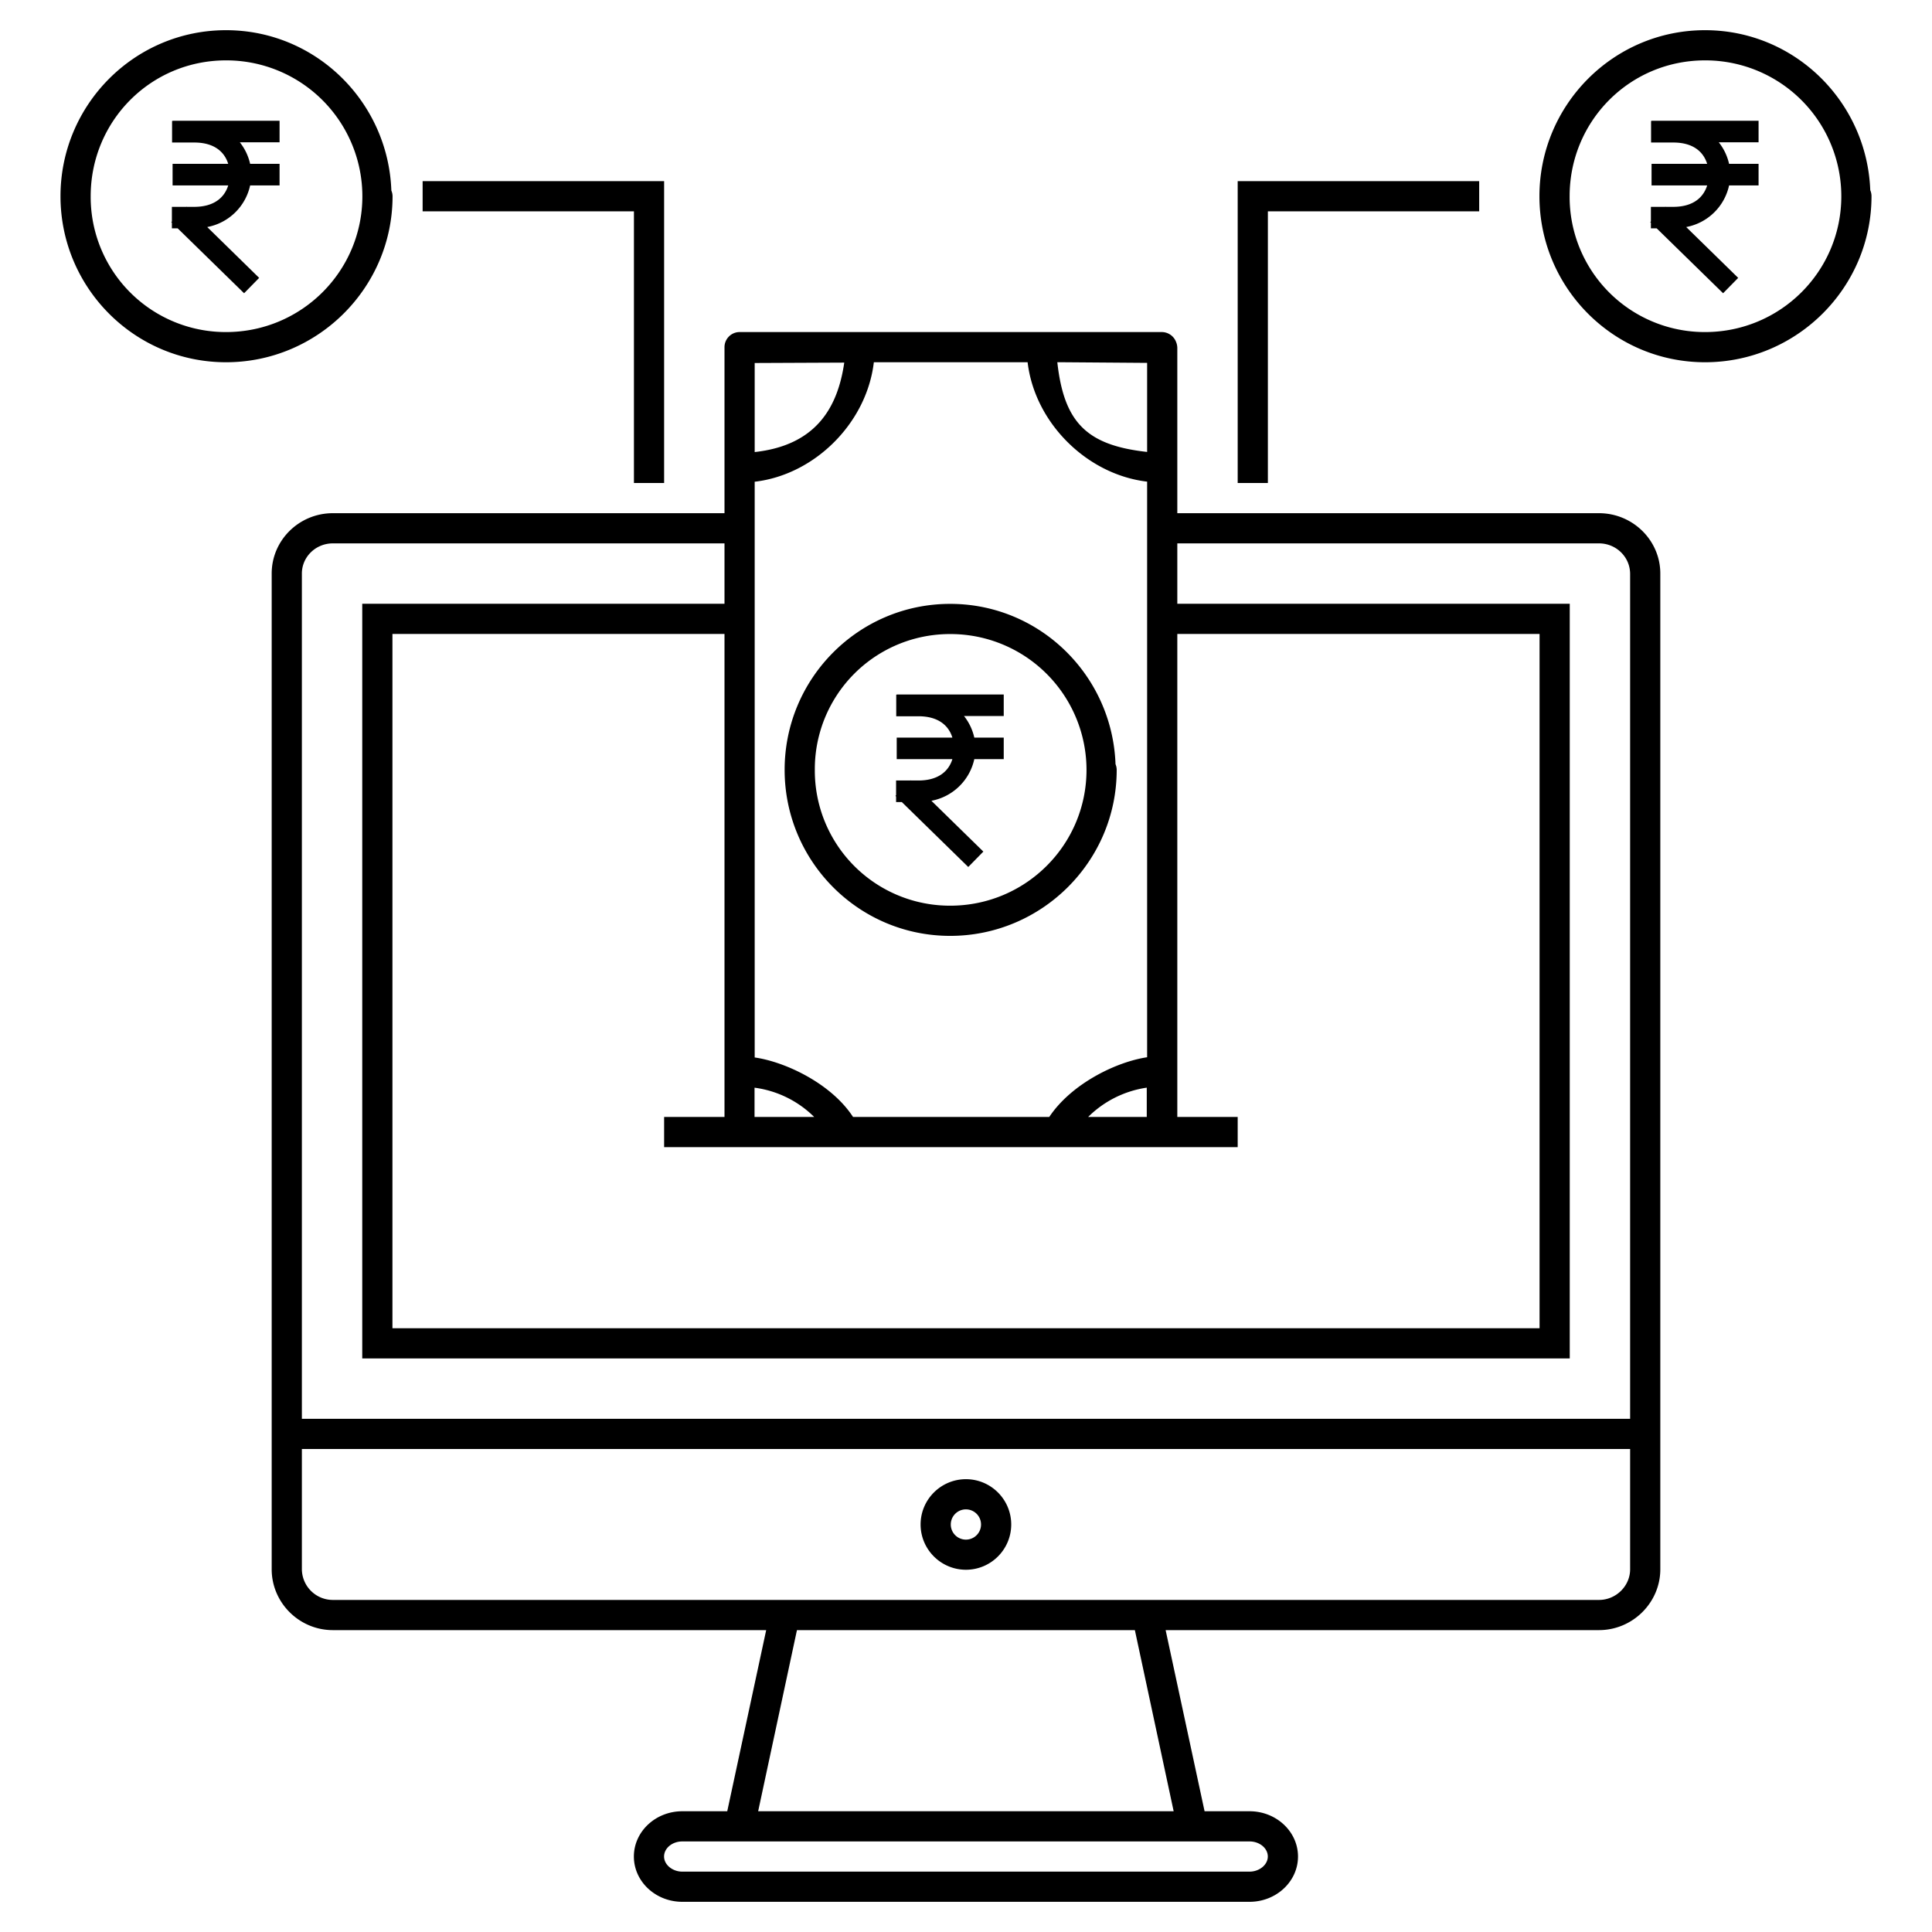<svg xmlns="http://www.w3.org/2000/svg" viewBox="0 0 64 64" id="Finance">
  <path d="M7.488 1C4.452 1 2.004 3.473 2.004 6.5c0 3.028 2.448 5.5 5.484 5.5s5.516-2.468 5.516-5.5a.5.5 0 0 0-.04-.188C12.86 3.374 10.458 1 7.489 1zm48.994 0c-3.036 0-5.486 2.473-5.486 5.5 0 3.028 2.45 5.5 5.486 5.5 3.036 0 5.514-2.468 5.514-5.5a.5.5 0 0 0-.039-.195.5.5 0 0 0-.002-.002C61.845 3.369 59.448 1 56.482 1zM7.488 2a4.506 4.506 0 0 1 4.516 4.5c0 2.488-2.02 4.5-4.516 4.5a4.475 4.475 0 0 1-4.484-4.5c0-2.49 1.988-4.5 4.484-4.5zm48.994 0a4.504 4.504 0 0 1 4.514 4.5c0 2.488-2.018 4.5-4.514 4.5a4.477 4.477 0 0 1-4.486-4.5c0-2.49 1.99-4.5 4.486-4.5zM5.717 4v.008H5.7v.713h.735c.667 0 1.004.315 1.125.707H5.717v.715H7.56c-.122.391-.459.709-1.125.709h-.252l-.006-.008-.008.008h-.475v.486l-.02.02.02.02v.186h.192l2.2 2.15.499-.509-1.72-1.684a1.793 1.793 0 0 0 1.421-1.378h.975v-.715h-.975a1.769 1.769 0 0 0-.342-.715h1.317V4H5.717zM54.71 4v.008h-.016v.713h.735c.667 0 1.002.315 1.123.707H54.71v.715h1.842c-.122.391-.457.709-1.123.709h-.252l-.008-.008-.006.008h-.475v.486l-.021.02.021.02v.186h.192l2.2 2.15.5-.509-1.722-1.684a1.79 1.79 0 0 0 1.42-1.378h.977v-.715h-.977a1.769 1.769 0 0 0-.342-.715h1.319V4H54.71zM14 6v1h7v9h1V6h-8zm27 0v10h1V7h7V6h-8zm-16.506 5a.501.501 0 0 0-.494.508V17H11.027C9.907 17 9 17.897 9 19v32.984C9 53.087 9.907 54 11.027 54h14.354l-1.29 6h-1.49c-.884 0-1.603.673-1.603 1.5s.719 1.5 1.604 1.5h18.79c.886 0 1.606-.673 1.606-1.5s-.72-1.5-1.605-1.5h-1.49l-1.29-6h14.354C54.086 54 55 53.087 55 51.984V19c0-1.103-.913-2-2.033-2H39v-5.477a.54.54 0 0 0-.043-.2.507.507 0 0 0-.469-.323H24.494zm4.453 1h5.094C34.276 14 36 15.72 38 15.955v19.068c-1 .147-2.498.861-3.242 1.977h-6.5C27.528 35.882 26 35.171 25 35.03V15.958C27 15.726 28.714 14 28.947 12zm6.078 0h.213l2.762.021v2.95C36 14.75 35.247 14 35.025 12zm-7.058.012c-.221 1.53-.967 2.743-2.967 2.963v-2.95l2.967-.013zM11.027 18H24v2H12v25h40V20H39v-2h13.967c.569 0 1.033.448 1.033 1.016V47H10V19c0-.552.458-1 1.027-1zm20.45 2.004c-3.037 0-5.485 2.471-5.485 5.498 0 3.028 2.448 5.5 5.485 5.5 3.035 0 5.515-2.469 5.515-5.5a.5.5 0 0 0-.039-.188c-.105-2.939-2.507-5.31-5.476-5.31zM13 21h11v16h-2v1h19v-1h-2V21h12v23H13V21zm18.477.004a4.504 4.504 0 0 1 4.515 4.498c0 2.488-2.02 4.5-4.515 4.5a4.475 4.475 0 0 1-4.485-4.5 4.474 4.474 0 0 1 4.485-4.498zm-1.772 1.998-.006.004h.006v-.004zm0 .004v.006h-.016v.715h.735c.667 0 1.004.314 1.125.707h-1.844v.714h1.844c-.121.392-.459.707-1.125.707h-.252l-.006-.01-.008.01h-.474v.487l-.02.021.02.022v.185h.191l2.2 2.15.5-.51-1.721-1.683a1.793 1.793 0 0 0 1.421-1.379h.975v-.714h-.975a1.769 1.769 0 0 0-.341-.715h1.316v-.713h-3.545zm8.283 13.023V37h-1.941a3.464 3.464 0 0 1 1.941-.97zm-12.994.002A3.442 3.442 0 0 1 26.97 37h-1.975v-.969zM10 48h44v3.984c0 .552-.464 1.016-1.033 1.016h-41.94A1.026 1.026 0 0 1 10 51.984V48zm21.998 1c-.828 0-1.502.673-1.502 1.5s.674 1.5 1.502 1.5c.827 0 1.5-.673 1.5-1.5s-.673-1.5-1.5-1.5zm0 1a.5.5 0 1 1-.002 1.002.5.5 0 0 1 .002-1.002zM26.4 54h11.194l1.285 6H25.115l1.285-6zm-3.798 7h18.791c.334 0 .605.225.605.5 0 .271-.277.5-.605.5H22.602c-.328 0-.604-.229-.604-.5 0-.275.27-.5.604-.5z" fill="#000000" class="color000000 svgShape"></path>
</svg>
